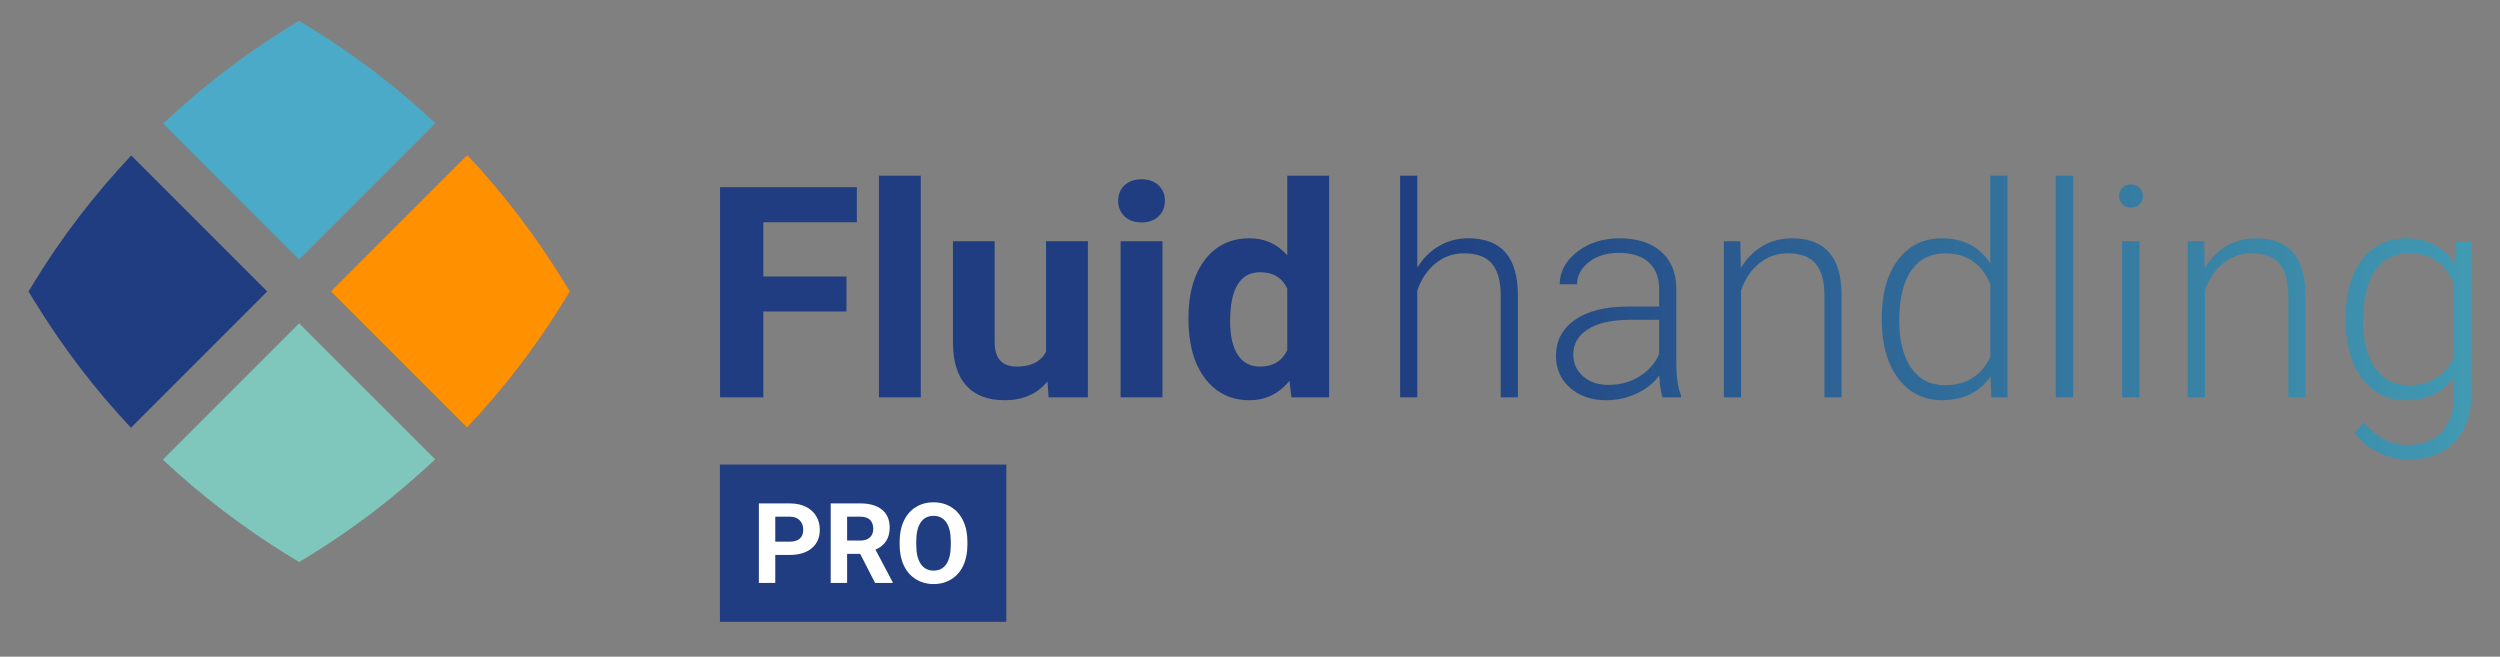 <svg xmlns="http://www.w3.org/2000/svg" xmlns:xlink="http://www.w3.org/1999/xlink" id="Layer_1" x="0px" y="0px" width="533px" height="140px" viewBox="0 0 533 140" xml:space="preserve"><rect x="0" y="0" width="533" height="140" fill="#808080" stroke="none"/>  <g> <defs> <rect id="SVGID_1_" x="-133.5" y="-131.5" width="800" height="400"></rect> </defs> <clipPath id="SVGID_2_"> <use xlink:href="#SVGID_1_"></use> </clipPath> <path clip-path="url(#SVGID_2_)" fill="#FF9000" d="M99.573,91.128c7.727-8.2,14.668-17.175,20.679-26.982l1.232-2.011l-1.232-2.01 c-6.005-9.797-12.927-18.876-20.616-27.045L70.581,62.136L99.573,91.128z"></path> <path clip-path="url(#SVGID_2_)" fill="#4BAAC7" d="M63.779,55.334l29.056-29.056c-8.17-7.689-17.248-14.611-27.045-20.615 l-2.011-1.232l-2.01,1.232c-9.807,6.011-18.782,12.952-26.982,20.679L63.779,55.334z"></path> <path clip-path="url(#SVGID_2_)" fill="#7FC6BC" d="M63.779,68.937L34.724,97.993c8.17,7.688,17.248,14.61,27.045,20.614 l2.01,1.232l2.011-1.232c9.807-6.01,18.781-12.951,26.981-20.679L63.779,68.937z"></path> <path clip-path="url(#SVGID_2_)" fill="#1F3D80" d="M27.985,33.144c-7.727,8.2-14.668,17.174-20.678,26.981l-1.233,2.011 l1.233,2.01c6.004,9.797,12.926,18.876,20.615,27.046l29.055-29.056L27.985,33.144z"></path> </g> <g> <defs> <polygon id="SVGID_3_" points="153.515,39.915 153.515,84.71 162.745,84.71 162.745,66.404 180.466,66.404 180.466,58.961 162.745,58.961 162.745,47.392 182.681,47.392 182.681,39.915 "></polygon> </defs> <clipPath id="SVGID_4_"> <use xlink:href="#SVGID_3_"></use> </clipPath> <linearGradient id="SVGID_5_" gradientUnits="userSpaceOnUse" x1="-133.5" y1="268.5" x2="-132.5" y2="268.5" gradientTransform="matrix(300.103 0 0 -300.103 40359.598 80639.828)"> <stop offset="0" style="stop-color:#1F3D80"></stop> <stop offset="1" style="stop-color:#4BB5C1"></stop> </linearGradient> <rect x="153.515" y="39.915" clip-path="url(#SVGID_4_)" fill="url(#SVGID_5_)" width="29.166" height="44.795"></rect> </g> <g> <defs> <rect id="SVGID_6_" x="187.387" y="37.455" width="8.923" height="47.255"></rect> </defs> <clipPath id="SVGID_7_"> <use xlink:href="#SVGID_6_"></use> </clipPath> <linearGradient id="SVGID_8_" gradientUnits="userSpaceOnUse" x1="-133.5" y1="268.5" x2="-132.5" y2="268.5" gradientTransform="matrix(300.103 0 0 -300.103 40359.598 80638.578)"> <stop offset="0" style="stop-color:#1F3D80"></stop> <stop offset="1" style="stop-color:#4BB5C1"></stop> </linearGradient> <rect x="187.387" y="37.455" clip-path="url(#SVGID_7_)" fill="url(#SVGID_8_)" width="8.923" height="47.255"></rect> </g> <g> <defs> <path id="SVGID_9_" d="M223.014,51.422v23.592c-1.127,2.096-3.199,3.144-6.215,3.144c-3.158,0-4.738-1.735-4.738-5.205v-21.53 h-8.89v21.813c0.041,3.958,0.999,6.964,2.876,9.016c1.877,2.051,4.599,3.075,8.169,3.075c3.875,0,6.91-1.333,9.106-3.999 l0.246,3.384h8.367V51.422H223.014z"></path> </defs> <clipPath id="SVGID_10_"> <use xlink:href="#SVGID_9_"></use> </clipPath> <linearGradient id="SVGID_11_" gradientUnits="userSpaceOnUse" x1="-133.5" y1="268.5" x2="-132.5" y2="268.5" gradientTransform="matrix(300.103 0 0 -300.103 40359.598 80645.828)"> <stop offset="0" style="stop-color:#1F3D80"></stop> <stop offset="1" style="stop-color:#4BB5C1"></stop> </linearGradient> <rect x="203.171" y="51.422" clip-path="url(#SVGID_10_)" fill="url(#SVGID_11_)" width="28.764" height="33.903"></rect> </g> <g> <defs> <path id="SVGID_12_" d="M238.914,84.71h8.923V51.422h-8.923V84.71z M239.73,39.516c-0.893,0.861-1.339,1.96-1.339,3.293 c0,1.352,0.457,2.46,1.37,3.322c0.912,0.861,2.117,1.292,3.614,1.292s2.702-0.431,3.615-1.292c0.913-0.862,1.369-1.97,1.369-3.322 c0-1.333-0.452-2.432-1.353-3.293c-0.902-0.862-2.113-1.293-3.631-1.293C241.838,38.223,240.622,38.654,239.73,39.516"></path> </defs> <clipPath id="SVGID_13_"> <use xlink:href="#SVGID_12_"></use> </clipPath> <linearGradient id="SVGID_14_" gradientUnits="userSpaceOnUse" x1="-133.5" y1="268.5" x2="-132.5" y2="268.5" gradientTransform="matrix(300.103 0 0 -300.103 40359.598 80639.078)"> <stop offset="0" style="stop-color:#1F3D80"></stop> <stop offset="1" style="stop-color:#4BB5C1"></stop> </linearGradient> <rect x="238.391" y="38.223" clip-path="url(#SVGID_13_)" fill="url(#SVGID_14_)" width="9.968" height="46.487"></rect> </g> <g> <defs> <path id="SVGID_15_" d="M263.893,75.661c-1.087-1.663-1.631-4.058-1.631-7.18c0-6.962,2.144-10.444,6.43-10.444 c2.728,0,4.645,1.161,5.754,3.482v13.156c-1.129,2.321-3.067,3.482-5.815,3.482C266.559,78.157,264.98,77.324,263.893,75.661 M274.446,37.455v16.983c-2.114-2.419-4.79-3.631-8.03-3.631c-4.041,0-7.225,1.539-9.553,4.614 c-2.328,3.078-3.492,7.211-3.492,12.4c0,5.499,1.185,9.789,3.553,12.874c2.37,3.087,5.512,4.631,9.43,4.631 c3.486,0,6.338-1.384,8.553-4.152l0.431,3.537h8.029V37.455H274.446z"></path> </defs> <clipPath id="SVGID_16_"> <use xlink:href="#SVGID_15_"></use> </clipPath> <linearGradient id="SVGID_17_" gradientUnits="userSpaceOnUse" x1="-133.5" y1="268.5" x2="-132.5" y2="268.5" gradientTransform="matrix(300.103 0 0 -300.103 40359.598 80638.828)"> <stop offset="0" style="stop-color:#1F3D80"></stop> <stop offset="1" style="stop-color:#4BB5C1"></stop> </linearGradient> <rect x="253.371" y="37.455" clip-path="url(#SVGID_16_)" fill="url(#SVGID_17_)" width="29.996" height="47.87"></rect> </g> <g> <defs> <path id="SVGID_18_" d="M298.512,37.455V84.71h3.661V61.914c0.84-2.422,2.137-4.343,3.892-5.77 c1.755-1.425,3.769-2.137,6.046-2.137c2.728,0,4.711,0.728,5.952,2.185c1.24,1.455,1.871,3.671,1.892,6.644V84.71h3.662V62.867 c-0.021-4.019-0.903-7.034-2.646-9.045c-1.743-2.01-4.399-3.015-7.968-3.015c-2.235,0-4.297,0.543-6.184,1.63 c-1.889,1.089-3.437,2.625-4.646,4.616V37.455H298.512z"></path> </defs> <clipPath id="SVGID_19_"> <use xlink:href="#SVGID_18_"></use> </clipPath> <linearGradient id="SVGID_20_" gradientUnits="userSpaceOnUse" x1="-133.5" y1="268.5" x2="-132.5" y2="268.5" gradientTransform="matrix(300.103 0 0 -300.103 40359.598 80638.578)"> <stop offset="0" style="stop-color:#1F3D80"></stop> <stop offset="1" style="stop-color:#4BB5C1"></stop> </linearGradient> <rect x="298.512" y="37.455" clip-path="url(#SVGID_19_)" fill="url(#SVGID_20_)" width="25.104" height="47.255"></rect> </g> <g> <defs> <path id="SVGID_21_" d="M337.503,80.218c-1.385-1.23-2.077-2.777-2.077-4.646c0-2.276,1.035-4.066,3.107-5.368 c2.072-1.302,4.942-1.974,8.614-2.015h6.583v7.32c-0.884,1.992-2.289,3.581-4.229,4.771c-1.938,1.189-4.139,1.781-6.599,1.781 C340.686,82.062,338.886,81.449,337.503,80.218 M336.225,53.715c-2.46,1.939-3.69,4.229-3.69,6.876l3.69,0.031 c0-1.848,0.843-3.425,2.524-4.739c1.681-1.311,3.803-1.969,6.368-1.969c2.81,0,4.947,0.682,6.415,2.046 c1.463,1.364,2.198,3.235,2.198,5.614v3.784h-6.675c-4.82,0-8.581,0.945-11.276,2.831c-2.696,1.888-4.045,4.451-4.045,7.692 c0,2.729,0.988,4.983,2.969,6.769c1.979,1.783,4.569,2.676,7.768,2.676c2.236,0,4.355-0.457,6.354-1.369s3.645-2.209,4.938-3.892 c0.103,2.051,0.34,3.6,0.708,4.646h3.937v-0.369c-0.676-1.601-1.015-4.011-1.015-7.229V61.359 c-0.062-3.322-1.165-5.911-3.307-7.769c-2.143-1.855-5.072-2.783-8.783-2.783C341.711,50.807,338.688,51.776,336.225,53.715"></path> </defs> <clipPath id="SVGID_22_"> <use xlink:href="#SVGID_21_"></use> </clipPath> <linearGradient id="SVGID_23_" gradientUnits="userSpaceOnUse" x1="-133.5" y1="268.5" x2="-132.5" y2="268.5" gradientTransform="matrix(300.103 0 0 -300.103 40359.598 80645.578)"> <stop offset="0" style="stop-color:#1F3D80"></stop> <stop offset="1" style="stop-color:#4BB5C1"></stop> </linearGradient> <rect x="331.734" y="50.807" clip-path="url(#SVGID_22_)" fill="url(#SVGID_23_)" width="26.672" height="34.518"></rect> </g> <g> <defs> <path id="SVGID_24_" d="M375.832,52.423c-1.867,1.077-3.423,2.639-4.677,4.69l-0.119-5.691h-3.509V84.71h3.662V61.914 c0.84-2.422,2.137-4.343,3.891-5.77c1.752-1.425,3.767-2.137,6.046-2.137c2.728,0,4.71,0.728,5.952,2.185 c1.242,1.455,1.871,3.671,1.893,6.644V84.71h3.662V62.867c-0.024-4.019-0.906-7.034-2.647-9.045 c-1.742-2.01-4.398-3.015-7.97-3.015C379.762,50.807,377.699,51.345,375.832,52.423"></path> </defs> <clipPath id="SVGID_25_"> <use xlink:href="#SVGID_24_"></use> </clipPath> <linearGradient id="SVGID_26_" gradientUnits="userSpaceOnUse" x1="-133.5" y1="268.501" x2="-132.5" y2="268.501" gradientTransform="matrix(300.103 0 0 -300.103 40359.598 80645.328)"> <stop offset="0" style="stop-color:#1F3D80"></stop> <stop offset="1" style="stop-color:#4BB5C1"></stop> </linearGradient> <rect x="367.527" y="50.807" clip-path="url(#SVGID_25_)" fill="url(#SVGID_26_)" width="25.105" height="33.903"></rect> </g> <g> <defs> <path id="SVGID_27_" d="M407.471,78.449c-1.699-2.451-2.551-5.799-2.551-10.044c0-4.739,0.861-8.322,2.583-10.753 c1.726-2.429,4.131-3.645,7.229-3.645c4.491,0,7.692,2.163,9.6,6.49v15.631c-1.907,3.999-5.129,5.997-9.661,5.997 C411.573,82.125,409.175,80.9,407.471,78.449 M424.331,37.455V56.13c-2.357-3.549-5.784-5.323-10.275-5.323 c-3.958,0-7.092,1.534-9.399,4.6c-2.308,3.065-3.461,7.182-3.461,12.352v0.43c0,5.251,1.176,9.42,3.523,12.505 c2.35,3.087,5.442,4.631,9.276,4.631c4.573,0,8.039-1.681,10.398-5.045l0.153,4.43h3.446V37.455H424.331z"></path> </defs> <clipPath id="SVGID_28_"> <use xlink:href="#SVGID_27_"></use> </clipPath> <linearGradient id="SVGID_29_" gradientUnits="userSpaceOnUse" x1="-133.5" y1="268.5" x2="-132.5" y2="268.5" gradientTransform="matrix(300.103 0 0 -300.103 40359.598 80638.828)"> <stop offset="0" style="stop-color:#1F3D80"></stop> <stop offset="1" style="stop-color:#4BB5C1"></stop> </linearGradient> <rect x="401.195" y="37.455" clip-path="url(#SVGID_28_)" fill="url(#SVGID_29_)" width="26.798" height="47.87"></rect> </g> <g> <defs> <rect id="SVGID_30_" x="438.302" y="37.455" width="3.694" height="47.255"></rect> </defs> <clipPath id="SVGID_31_"> <use xlink:href="#SVGID_30_"></use> </clipPath> <linearGradient id="SVGID_32_" gradientUnits="userSpaceOnUse" x1="-133.5" y1="268.5" x2="-132.5" y2="268.5" gradientTransform="matrix(300.103 0 0 -300.103 40359.598 80638.578)"> <stop offset="0" style="stop-color:#1F3D80"></stop> <stop offset="1" style="stop-color:#4BB5C1"></stop> </linearGradient> <rect x="438.302" y="37.455" clip-path="url(#SVGID_31_)" fill="url(#SVGID_32_)" width="3.694" height="47.255"></rect> </g> <g> <defs> <path id="SVGID_33_" d="M452.438,84.71h3.693V51.422h-3.693V84.71z M452.468,40.049c-0.451,0.479-0.677,1.065-0.677,1.759 c0,0.695,0.226,1.273,0.677,1.742c0.451,0.469,1.066,0.704,1.845,0.704c0.779,0,1.401-0.235,1.861-0.704 c0.464-0.469,0.694-1.047,0.694-1.742c0-0.694-0.23-1.28-0.694-1.759c-0.46-0.478-1.082-0.718-1.861-0.718 C453.534,39.331,452.919,39.571,452.468,40.049"></path> </defs> <clipPath id="SVGID_34_"> <use xlink:href="#SVGID_33_"></use> </clipPath> <linearGradient id="SVGID_35_" gradientUnits="userSpaceOnUse" x1="-133.5" y1="268.5" x2="-132.5" y2="268.5" gradientTransform="matrix(300.103 0 0 -300.103 40359.598 80639.578)"> <stop offset="0" style="stop-color:#1F3D80"></stop> <stop offset="1" style="stop-color:#4BB5C1"></stop> </linearGradient> <rect x="451.791" y="39.331" clip-path="url(#SVGID_34_)" fill="url(#SVGID_35_)" width="5.077" height="45.379"></rect> </g> <g> <defs> <path id="SVGID_36_" d="M474.735,52.423c-1.866,1.077-3.425,2.639-4.676,4.69l-0.122-5.691h-3.507V84.71h3.658V61.914 c0.842-2.422,2.14-4.343,3.893-5.77c1.755-1.425,3.77-2.137,6.046-2.137c2.728,0,4.712,0.728,5.953,2.185 c1.24,1.455,1.87,3.671,1.892,6.644V84.71h3.662V62.867c-0.021-4.019-0.902-7.034-2.645-9.045c-1.746-2.01-4.4-3.015-7.97-3.015 C478.663,50.807,476.604,51.345,474.735,52.423"></path> </defs> <clipPath id="SVGID_37_"> <use xlink:href="#SVGID_36_"></use> </clipPath> <linearGradient id="SVGID_38_" gradientUnits="userSpaceOnUse" x1="-133.5" y1="268.501" x2="-132.5" y2="268.501" gradientTransform="matrix(300.103 0 0 -300.103 40359.598 80645.328)"> <stop offset="0" style="stop-color:#1F3D80"></stop> <stop offset="1" style="stop-color:#4BB5C1"></stop> </linearGradient> <rect x="466.431" y="50.807" clip-path="url(#SVGID_37_)" fill="url(#SVGID_38_)" width="25.104" height="33.903"></rect> </g> <g> <defs> <path id="SVGID_39_" d="M506.374,78.449c-1.701-2.451-2.551-5.799-2.551-10.044c0-4.739,0.859-8.322,2.582-10.753 c1.724-2.429,4.134-3.645,7.23-3.645c2.275,0,4.227,0.558,5.845,1.675c1.619,1.12,2.861,2.745,3.724,4.878v15.474 c-1.888,4.062-5.098,6.091-9.631,6.091C510.476,82.125,508.078,80.9,506.374,78.449 M503.56,55.376 c-2.307,3.046-3.46,7.173-3.46,12.383v0.493c0,5.229,1.167,9.381,3.508,12.459c2.337,3.075,5.433,4.614,9.291,4.614 c4.509,0,7.945-1.64,10.306-4.922v4.185c-0.063,3.219-0.953,5.736-2.676,7.551c-1.724,1.816-4.124,2.724-7.199,2.724 c-3.59,0-6.687-1.599-9.293-4.799l-2.061,2.214c1.21,1.723,2.867,3.102,4.969,4.138c2.101,1.036,4.312,1.554,6.629,1.554 c4.103,0,7.353-1.25,9.753-3.753s3.598-5.897,3.598-10.184v-32.61h-3.442l-0.187,4.799c-2.36-3.609-5.803-5.414-10.337-5.414 C509,50.807,505.867,52.329,503.56,55.376"></path> </defs> <clipPath id="SVGID_40_"> <use xlink:href="#SVGID_39_"></use> </clipPath> <linearGradient id="SVGID_41_" gradientUnits="userSpaceOnUse" x1="-133.5" y1="268.5" x2="-132.5" y2="268.5" gradientTransform="matrix(300.103 0 0 -300.103 40359.598 80651.828)"> <stop offset="0" style="stop-color:#1F3D80"></stop> <stop offset="1" style="stop-color:#4BB5C1"></stop> </linearGradient> <rect x="500.1" y="50.807" clip-path="url(#SVGID_40_)" fill="url(#SVGID_41_)" width="26.824" height="47.162"></rect> </g> <g> <defs> <rect id="SVGID_42_" x="-133.5" y="-131.5" width="800" height="400"></rect> </defs> <clipPath id="SVGID_43_"> <use xlink:href="#SVGID_42_"></use> </clipPath> <rect x="153.488" y="99.043" clip-path="url(#SVGID_43_)" fill="#1F3D80" width="61.066" height="33.526"></rect> <path clip-path="url(#SVGID_43_)" fill="#FFFFFF" d="M165.288,118.31v5.978h-3.495v-16.962h6.616c1.274,0,2.394,0.233,3.361,0.699 c0.967,0.467,1.71,1.129,2.23,1.986c0.52,0.858,0.781,1.834,0.781,2.931c0,1.66-0.57,2.973-1.707,3.931 c-1.138,0.959-2.711,1.438-4.723,1.438H165.288z M165.288,115.48h3.121c0.924,0,1.63-0.219,2.113-0.652 c0.486-0.436,0.73-1.056,0.73-1.865c0-0.831-0.246-1.502-0.734-2.014c-0.49-0.514-1.166-0.777-2.027-0.792h-3.203V115.48z"></path> <path clip-path="url(#SVGID_43_)" fill="#FFFFFF" d="M183.385,118.079h-2.782v6.208h-3.495v-16.962h6.301 c2.006,0,3.549,0.446,4.637,1.341s1.632,2.153,1.632,3.786c0,1.156-0.251,2.121-0.752,2.895c-0.5,0.772-1.26,1.388-2.277,1.845 l3.67,6.932v0.164h-3.752L183.385,118.079z M180.603,115.247h2.819c0.876,0,1.556-0.223,2.038-0.669 c0.481-0.447,0.723-1.063,0.723-1.848c0-0.799-0.229-1.43-0.682-1.887c-0.454-0.458-1.151-0.687-2.092-0.687h-2.806V115.247z"></path> <path clip-path="url(#SVGID_43_)" fill="#FFFFFF" d="M206.249,116.191c0,1.67-0.296,3.133-0.885,4.392 c-0.59,1.259-1.436,2.228-2.534,2.912c-1.099,0.684-2.36,1.025-3.78,1.025c-1.405,0-2.659-0.339-3.762-1.015 s-1.958-1.641-2.565-2.895c-0.604-1.255-0.91-2.696-0.919-4.328v-0.838c0-1.67,0.302-3.141,0.902-4.409 c0.602-1.27,1.453-2.245,2.551-2.923c1.099-0.681,2.355-1.021,3.769-1.021s2.67,0.341,3.769,1.021 c1.099,0.678,1.949,1.653,2.552,2.923c0.602,1.269,0.902,2.736,0.902,4.396V116.191z M202.709,115.422 c0-1.778-0.32-3.13-0.957-4.054c-0.636-0.924-1.545-1.386-2.726-1.386c-1.172,0-2.076,0.455-2.713,1.368s-0.96,2.249-0.967,4.013 v0.828c0,1.732,0.317,3.075,0.954,4.031c0.637,0.954,1.554,1.431,2.75,1.431c1.172,0,2.075-0.459,2.702-1.378 c0.629-0.923,0.948-2.264,0.957-4.026V115.422z"></path> </g> </svg>